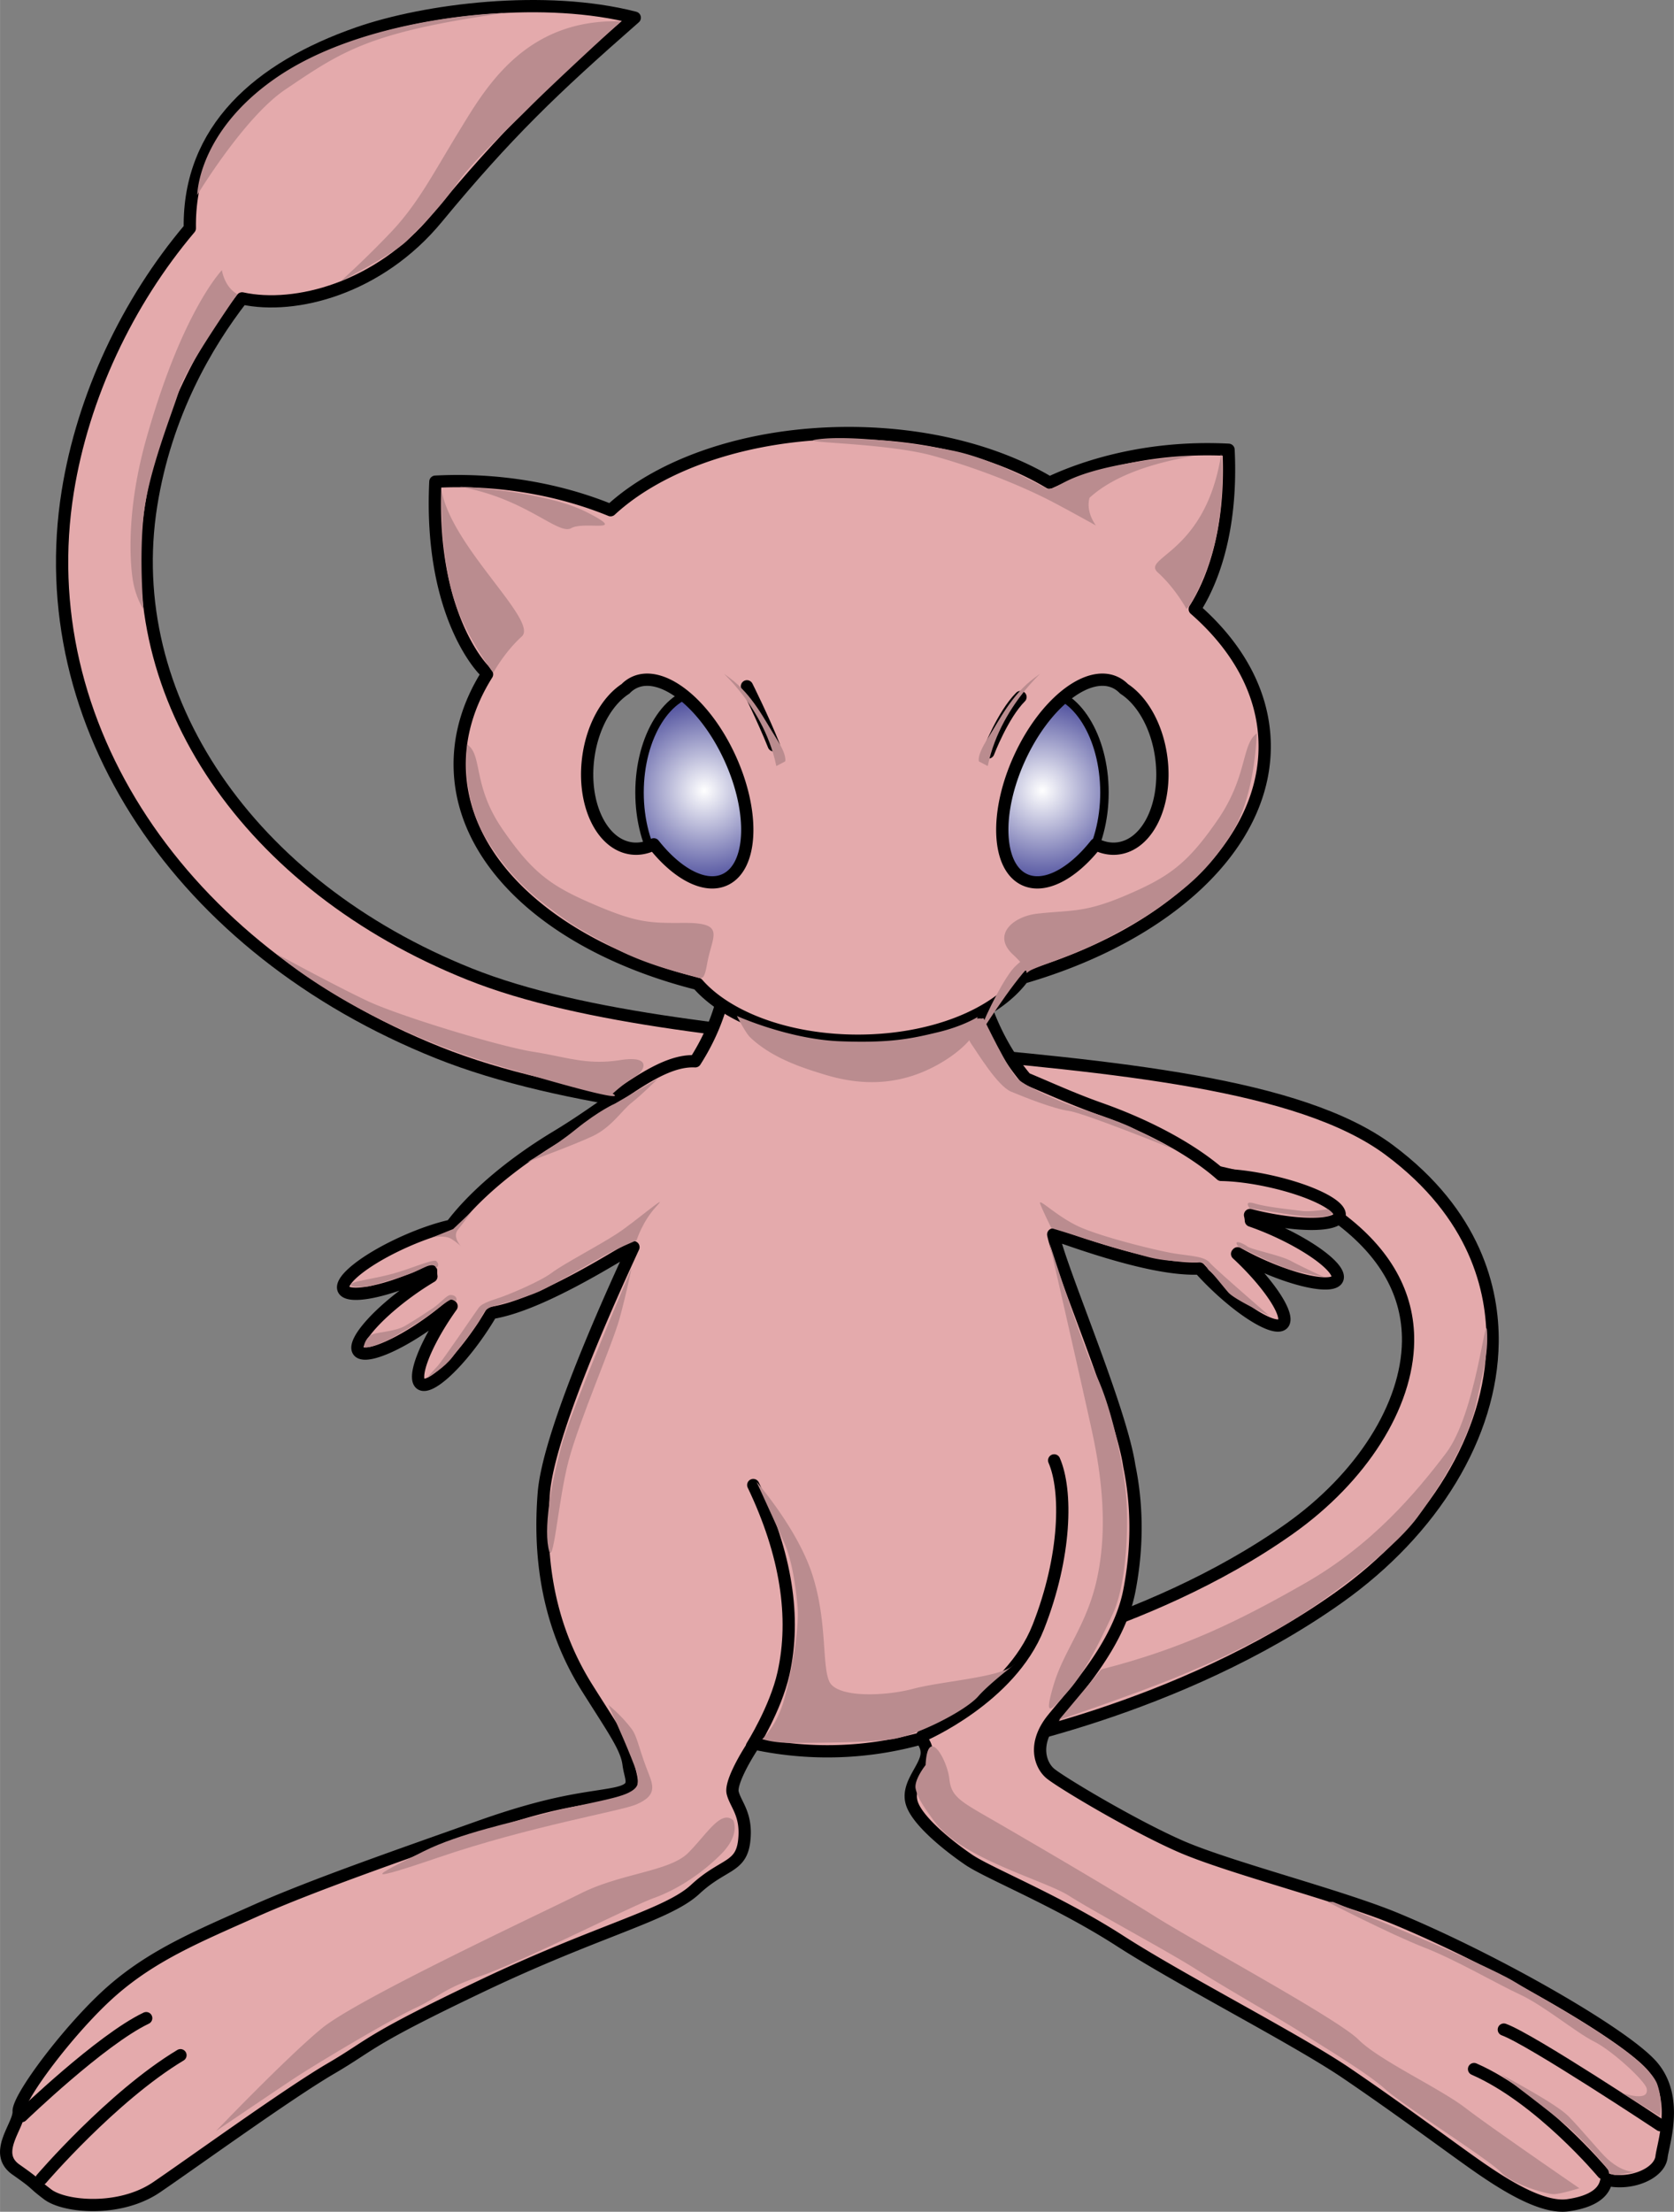<svg xmlns="http://www.w3.org/2000/svg" width="1893" height="2500" viewBox="0 0 396.042 523.063"><rect x="0" y="0" width="396.042" height="523.063" fill="#808080" stroke="none"/><radialGradient id="a" cx="246.611" cy="186.955" r="25.22" gradientUnits="userSpaceOnUse"><stop offset="0" stop-color="#fff"/><stop offset="1" stop-color="#33348e"/></radialGradient><ellipse cx="246.3" cy="187.428" rx="15" ry="24" fill-rule="evenodd" clip-rule="evenodd" fill="url(#a)" stroke="#000" stroke-width="2" stroke-linecap="round" stroke-linejoin="round" stroke-miterlimit="2.414"/><radialGradient id="b" cx="166.61" cy="186.955" r="25.22" gradientUnits="userSpaceOnUse"><stop offset="0" stop-color="#fff"/><stop offset="1" stop-color="#33348e"/></radialGradient><ellipse cx="166.3" cy="187.428" rx="15" ry="24" fill-rule="evenodd" clip-rule="evenodd" fill="url(#b)" stroke="#000" stroke-width="2" stroke-linecap="round" stroke-linejoin="round" stroke-miterlimit="2.414"/><path d="M328.671 271.953c-21.173-15.744-64.882-19.648-111.157-23.781-39.186-3.5-79.705-7.119-106.376-17.787-52.363-20.945-82.652-65.541-75.371-110.972C39.21 97.93 48.799 81.47 57.268 70.567c12.574 2.749 32.386-2.356 46.12-18.982 16.469-19.937 27.305-30.338 46.785-47.4-21.214-5.475-49.425-1.935-65.484 3.661-23.469 8.176-40.152 22.776-39.788 46.141-14.809 17.502-25.278 39.779-28.882 62.261-8.795 54.878 26.445 108.208 87.691 132.707 29.396 11.758 71.401 15.51 112.024 19.138 41.475 3.704 84.36 7.535 101.003 19.909 11.014 8.19 16.531 18.021 16.398 29.22-.181 15.228-10.954 32.229-28.116 44.369-34.137 24.148-77.972 32.133-78.411 32.211-5.435.964-9.064 6.15-8.104 11.586s6.139 9.066 11.575 8.11c1.967-.346 48.6-8.775 86.491-35.579 22.636-16.013 36.305-38.615 36.563-60.461.148-12.352-3.977-30.274-24.462-45.505z" fill-rule="evenodd" clip-rule="evenodd" fill="#e4aaac" stroke="#000" stroke-width="2.901" stroke-linecap="round" stroke-linejoin="round" stroke-miterlimit="2.414"/><path d="M391.006 488.73c-6.281-7.47-36.699-24.971-60.702-34.938-13.368-5.551-39.746-12.184-51.164-17.221-11.42-5.035-28.437-15.252-30.709-17.204-2.273-1.965-4.173-6.915.645-12.874 4.817-5.947 15.576-17.399 18.087-30.166 1.506-7.659 2.4-18.071.02-29.621-2.03-13.612-16.266-46.422-18.002-54.77 1.286.407 2.537.814 3.729 1.228 15.249 5.278 24.759 7.099 30.874 6.824a71.04 71.04 0 0 0 3.679 3.808c7.165 6.891 14.35 11.046 16.048 9.281 1.697-1.766-2.735-8.783-9.899-15.674a61.91 61.91 0 0 0-.928-.873l.123-.137a69.348 69.348 0 0 0 5.371 2.714c9.056 4.102 17.216 5.619 18.227 3.387 1.011-2.229-5.511-7.365-14.565-11.466a68.614 68.614 0 0 0-5.891-2.357 7.568 7.568 0 0 0-.205-1.326 71.83 71.83 0 0 0 2.653.632c9.711 2.124 18.008 1.907 18.53-.485.524-2.393-6.924-6.055-16.635-8.179-4.244-.929-8.218-1.409-11.39-1.458-6.362-5.641-16.559-11.383-28.673-15.661-6.441-2.275-12.273-4.964-17.515-7.144-12.997-15.446-13.395-35.717-13.395-35.717l-58.001-1.572s4.741 15.086-6.844 33.228c-8.869-.455-18.918 9.454-32.743 17.771-11.009 6.622-19.845 14.294-24.945 21.098-3.098.684-6.895 1.952-10.865 3.714-9.087 4.03-15.648 9.112-14.655 11.352.992 2.239 9.164.786 18.251-3.244a75.276 75.276 0 0 0 2.473-1.151c-.017.463.004.911.065 1.34a69.227 69.227 0 0 0-5.298 3.492c-8.047 5.835-13.405 12.175-11.968 14.156 1.438 1.983 9.128-1.141 17.176-6.977a69.562 69.562 0 0 0 4.718-3.736l.147.109a61.5 61.5 0 0 0-.733 1.041c-5.636 8.188-8.569 15.953-6.552 17.342 2.018 1.388 8.222-4.125 13.858-12.313a70.75 70.75 0 0 0 2.839-4.469c6.046-.958 14.997-4.65 28.876-12.882a171.065 171.065 0 0 1 4.739-2.689c-2.408 5.31-19.969 42.632-21.206 58.152-1.724 21.626 4.078 36.286 10.339 46.222 6.259 9.934 9.223 14.02 9.716 17.901.493 3.879 2.59 5.844-3.593 7.015-6.184 1.185-13.945 1.466-31.81 7.83-17.871 6.363-39.466 13.806-53.265 19.979-12.901 5.773-23.727 10.188-33.506 18.739-9.774 8.551-22.271 25.194-22.124 28.549.146 3.343-6.263 9.811-.654 13.751 5.609 3.926 3.504 2.85 7.529 5.889 4.031 3.024 17.071 4.213 25.766-1.713 8.691-5.912 31.064-22.112 41.166-28.025 10.109-5.899 8.176-6.45 35.805-19.603 27.63-13.153 43.884-16.702 50.464-22.814 6.581-6.112 10.806-5.018 11.568-11.366.762-6.335-2.036-8.657-2.716-11.482-.519-2.158 2.588-7.872 5.119-11.629a82.461 82.461 0 0 0 17.296 1.828 81.882 81.882 0 0 0 22.159-3.033c.862 1.117 1.557 2.46 1.284 4.085-.559 3.349-4.826 7.015-3.456 11.256 1.371 4.253 8.73 10.14 13.458 13.354 4.735 3.215 21.074 9.705 35.807 19.194 14.728 9.479 41.807 23.272 53.681 31.35 14.124 9.607 26.459 18.93 32.244 22.857 5.783 3.94 14.201 9.12 20.029 8.298 5.827-.834 8.137-2.928 8.86-5.035.724-2.108-.699-.541 3.889-.67 4.583-.14 9.015-2.566 9.396-5.735.383-3.17 4.186-13.902-2.096-21.357z" fill-rule="evenodd" clip-rule="evenodd" fill="#e4aaac" stroke="#000" stroke-width="2.901" stroke-linecap="round" stroke-linejoin="round" stroke-miterlimit="2.414"/><path d="M242.014 231.21c-6.447 8.764-21.514 14.912-39.072 14.912-16.556 0-30.887-5.469-37.876-13.44-32.507-8.196-55.467-27.449-56.292-50.671-.28-7.896 2.028-15.514 6.446-22.545l-.713-.973s-13.042-12.792-11.508-44.579c18.7-.969 33.206 3.362 41.455 6.746 11.877-10.974 32.66-18.25 56.329-18.25 18.599 0 35.41 4.496 47.525 11.745 6.602-3.118 21.756-8.846 42.352-7.79.988 20.267-4.479 32.208-7.994 37.691 10.059 8.782 16.108 19.479 16.524 31.189.865 24.33-22.815 46.036-57.176 55.965zm-69.319-51.946c-5.903-12.888-16.012-20.896-22.579-17.888a7.012 7.012 0 0 0-2.135 1.528c-4.381 2.842-7.887 8.985-8.83 16.438-1.376 10.874 3.222 20.412 10.27 21.304 1.794.227 3.572-.134 5.252-.968 5.512 6.98 12.085 10.537 16.819 8.369 6.568-3.009 7.106-15.895 1.203-28.783zm69.734 28.782c4.734 2.168 11.308-1.388 16.819-8.369 1.68.834 3.458 1.195 5.252.968 7.048-.892 11.646-10.43 10.27-21.304-.943-7.453-4.449-13.596-8.83-16.438a7.012 7.012 0 0 0-2.135-1.528c-6.567-3.008-16.676 5-22.579 17.888-5.903 12.889-5.365 25.775 1.203 28.783z" fill-rule="evenodd" clip-rule="evenodd" fill="#e4aaac" stroke="#000" stroke-width="2.901" stroke-linecap="round" stroke-linejoin="round" stroke-miterlimit="2.414"/><path d="M233.824 177.96s3.384-8.884 7.614-13.114M176.714 162.308s3.808 7.614 6.346 13.96" fill-rule="evenodd" clip-rule="evenodd" fill="none" stroke="#000" stroke-width="2.901" stroke-linecap="round" stroke-linejoin="round" stroke-miterlimit="2.414"/><path d="M379.22 513.897s-14.747-17.695-30.477-24.578M392.82 502.592s-30.64-20.318-37.03-22.613M9.768 515.323s16.707-19.521 32.919-29.279M5.136 500.434s18.692-18.031 29.445-23.158M177.909 412.95s5.597-8.861 7.461-17.237c2.932-13.167.641-28.208-7.163-44.516M218.233 410.474s20.784-8.857 27.412-25.686c6.629-16.83 6.847-32.334 3.755-39.418" fill-rule="evenodd" clip-rule="evenodd" fill="none" stroke="#000" stroke-width="2.9" stroke-linecap="round" stroke-linejoin="round" stroke-miterlimit="2.414"/><g fill-rule="evenodd" clip-rule="evenodd" fill="#ba8c8f"><path d="M218.979 417.426s-2.812 3.517-2.344 5.625 1.866 4.224 4.452 7.733c6.562 8.905 26.015 13.828 31.873 17.577s22.966 12.889 29.997 17.342 20.623 12.187 25.311 15.233 14.999 9.14 19.452 13.124 24.842 16.875 27.42 19.687 10.78 5.155 12.421 5.155 6.094-1.406 6.094-1.406-20.857-14.295-26.951-18.982-20.389-11.249-25.311-16.171-37.967-22.733-48.044-29.061-28.123-16.874-37.028-22.029-11.249-6.093-11.718-10.546-5.154-12.889-5.624-3.281zM173.468 430.478s1.838 3.309-2.94 8.086-10.658 8.453-15.803 10.29-31.239 15.067-40.794 18.375-9.556 4.777-15.803 7.718-23.521 13.231-29.034 16.906-18.008 12.128-18.008 12.128 16.538-17.272 24.991-24.256 51.819-27.196 61.375-31.974 20.948-5.146 25.358-9.556 7.719-10.29 10.658-7.717zM178.998 350.47s9.697 11.019 13.222 22.037 2.204 21.155 3.967 25.122 13.222 3.527 19.833 1.764 19.833-2.645 23.359-5.289-4.849 3.526-7.934 7.052-14.544 9.255-20.273 10.137-20.274.882-24.241.882-6.611-.882-6.611-.882 3.526-3.085 5.289-9.696 3.525-16.747 3.085-21.596-1.322-11.019-3.085-14.985-6.611-14.546-6.611-14.546zM174.34 240.274s12.203 5.503 24.404 5.981 17.226-.718 23.207-2.153 9.331-3.589 9.331-3.589l-1.196 4.546s-1.894 2.905-6.938 5.981c-9.81 5.981-19.379 5.742-27.992 3.11-5.055-1.544-12.441-3.828-17.705-8.852-1.054-1.005-3.111-5.024-3.111-5.024zM248.274 293.88s7.756 24.235 11.148 31.505 5.815 18.418 6.785 26.173.484 22.779-2.908 30.05-6.786 14.056-10.663 18.418-5.816 6.785-3.393-1.454 7.755-14.056 10.179-24.719c2.267-9.97 1.938-21.326-.97-34.896-1.83-8.544-10.178-45.077-10.178-45.077zM297.33 173.454s-.294 14.344-5.73 23.282c-5.868 9.647-11.848 13.717-16.146 16.941s-7.616 5.038-14.422 8.62-15.614 6.219-17.405 7.293 1.049.816-3.966-3.841-.007-9.02 5.731-9.671c8.015-.91 11.081-.092 21.11-4.391s14.386-7.35 21.55-17.737 5.636-17.902 9.278-20.496zM110.589 176.106s-1.962 12.102 4.761 22.81c6.004 9.563 11.848 13.717 16.146 16.941s7.616 5.038 14.422 8.62 15.783 5.822 17.815 6.302c2.258.534 2.75 1.683 3.556-2.85 1.197-6.738 4.655-9.755-5.731-9.671-8.066.065-11.081-.092-21.11-4.391s-14.386-7.35-21.55-17.737-4.668-17.43-8.309-20.024zM104.442 115.816s-.613 16.542 3.676 27.978c2.971 7.923 8.577 15.316 8.577 15.316s2.655-4.901 6.739-8.577-16.746-21.238-18.992-34.717zM288.928 107.319s1.58 14.823-3.676 27.978c-3.14 7.858-4.557 8.695-4.557 8.695s-2.654-4.901-6.739-8.577 11.319-4.376 14.972-28.096zM146.875 5.041s-15.467 14.178-21.59 20.301-13.856 13.212-17.401 18.368-8.378 9.99-11.601 13.212-15.79 9.667-15.79 9.667 5.479-4.833 11.923-11.601 9.989-13.856 16.112-23.846 15.469-26.746 38.347-26.101zM56.142 69.573S43.963 87.029 42.475 92.035s-7.443 19.485-8.525 30.04 0 22.056 0 22.056-1.894-2.707-2.571-7.172-1.462-16.646 3.248-33.288c4.692-16.578 9.337-26.251 12.449-31.799s5.413-7.983 5.413-7.983.541 3.925 3.653 5.684zM108.716 115.108s20.105.896 30.183 6.062-.675 1.973-3.754 3.735c-3.081 1.763-10.75-7.087-26.429-9.797zM257.767 117.723c4.211-3.832 11.421-7.608 24.48-9.865 0 0-20.105.896-30.183 6.062a45.163 45.163 0 0 0-2.7 1.477c-.924.156-1.537.286-1.537.286s-12.397-7.136-22.569-9.135c-10.03-1.971-24.36-3.583-31.525-2.687s15.309.687 27.048 3.94c14.867 4.12 25.571 9.497 28.301 10.927 3.762 1.97 10.21 5.553 10.21 5.553s-2.474-3.099-1.525-6.558zM119.292 3.077s-33.088.714-54.318 15.563C46.708 31.416 46.665 46.104 46.665 46.104s11.062-18.324 20.774-24.89c13.594-9.19 19.913-13.593 51.853-18.137zM65.548 225.65s18.112 16.128 52.104 26.3 27.292 6.699 27.292 6.699 2.978-2.729 5.21-3.97 4.466-5.21-3.474-3.97-12.653-.744-20.593-1.985-31.511-8.436-38.954-11.91-21.585-11.164-21.585-11.164zM248.752 290.45s-1.981-3.963-2.643-5.726 3.965 3.083 9.471 5.506 18.06 5.507 22.024 6.167 7.269.66 8.59 2.202 14.096 12.554 14.096 12.554-8.15-3.744-9.691-5.506-3.523-4.404-4.404-5.065-.661-2.202-3.084-2.202-7.268 0-11.452-1.102-12.555-3.523-15.858-4.625-7.049-2.203-7.049-2.203zM292.95 294.772s8.622 4.311 11.748 5.281 8.515 1.94 8.515 1.94-5.173-2.371-7.76-3.772-9.376-2.695-10.347-3.449-3.558-1.833-2.156 0zM295.645 285.719s-1.617-1.94 1.293-1.078 8.622 1.401 10.886 1.725 6.359-.431 6.359-.431l1.077.97s-.323.646-1.832.754-2.91.216-5.82-.107-11.963-1.833-11.963-1.833z"/><path d="M232.74 240.945s5.918 12.373 8.069 14.255 9.414 5.111 13.18 6.456 10.222 3.227 13.987 5.11c.53.265 1.107.557 1.709.863 3.675 1.865 8.243 4.248 8.243 4.248s-21.25-8.608-25.016-9.146-10.49-3.227-13.718-4.572-8.069-9.414-9.414-11.297-1.613-6.723 2.96-5.917zM150.599 293.336s1.389-4.513 4.745-8.101-5.208 3.817-9.49 6.596-12.499 7.06-15.276 9.143-9.49 4.86-11.689 5.671-4.745 1.39-5.671 2.662-8.448 12.383-9.721 13.771-2.777 3.009-2.083 2.546 3.646-2.118 5.671-4.744c3.125-4.051 5.787-7.522 6.481-8.796s1.042-2.43 2.662-3.009 7.407-1.852 11.688-3.819c3.027-1.392 12.383-6.827 15.045-8.332s7.638-3.588 7.638-3.588zM107.922 307.804s-.477-.596-1.191-.477-4.407 3.096-6.312 4.406-5.836 3.693-8.337 5.003-4.526 1.905-5.479 1.905-.119-2.024 1.072-2.858 5.598-.714 8.218-2.263 4.764-2.978 6.551-4.169 3.215-3.097 4.168-3.097 1.668.598 1.31 1.55zM103.158 299.943s0-.834-1.191-.715-2.382.954-4.407 1.787-7.146 2.263-9.052 2.858-3.097.477-4.288.477-2.382-.715.953-1.43 6.67-1.19 11.077-2.739 6.669-2.383 7.027-1.906.715.953-.119 1.668zM102.205 292.677s2.978-.715 4.645.357 2.263 1.786 2.263 1.786-2.145-2.262-.834-3.93 3.454-4.526 3.454-4.526l-4.526 4.288-5.002 2.025zM145.515 260.98s-3.728 1.598-9.321 6.125-11.452 7.723-11.452 7.723 10.919-3.995 15.446-6.125c4.527-2.13 6.924-6.125 9.321-7.989s6.125-5.592 6.125-5.592l-10.119 5.858z"/><path d="M231.633 244.872s7.657-12.196 12.195-16.734-1.702-2.269-4.538 1.418-7.373 13.047-7.657 15.316zM149.415 299.917s-14.062 33.186-16.312 41.061-4.5 19.124-3.375 25.03 2.25-10.968 4.781-20.53 10.406-27.562 12.093-33.749 2.813-11.812 2.813-11.812zM260.57 394.784l-10.031 11.973s19.092-6.473 29.122-10.679 13.913-6.146 22.326-10.677 26.858-17.797 33.329-26.533 12.295-19.091 13.913-26.856 2.912-11.649 2.589-17.149-2.588 19.414-9.707 28.798-17.473 21.681-33.328 30.74-29.123 15.528-48.213 20.383zM315.394 449.793s35.211 14.17 42.94 18.894 31.394 17.266 33.79 24.307c1.374 4.036.562 7.47.562 7.47l-8.951-5.522s6.591 2.396 5.842-1.049c-.387-1.78-8.14-8.938-12.434-11.085s-11.939-8.538-17.521-11.114-15.03-8.158-22.759-11.164-22.758-10.735-22.758-10.735M388.04 513.501l-5.896.873s-1.529-.218-1.529-.873-6.114-7.426-9.608-10.482-15.941-12.447-15.941-12.447 12.884 6.771 15.941 9.827 7.644 8.735 9.391 10.264 4.584 3.494 7.642 2.838zM143.917 403.19s3.196 6.925 5.326 12.251 2.663 6.924-.533 8.521-11.185 2.664-19.174 4.794-20.772 4.794-29.294 9.055-18.438 8.949 3.4 1.492 43.159-10.969 46.888-12.566c5.543-2.374 3.764-4.967 2.297-8.918-1.756-4.729-2.162-7.296-3.378-8.918-2.496-3.329-5.532-5.711-5.532-5.711zM233.687 181.167l-2.071-1.09s-.654-1.199 2.071-5.451 5.561-10.248 11.011-14.281-7.74 5.015-11.011 20.822zM183.666 181.167l2.071-1.09s.654-1.199-2.071-5.451-5.561-10.248-11.011-14.281 7.74 5.015 11.011 20.822z"/></g></svg>
